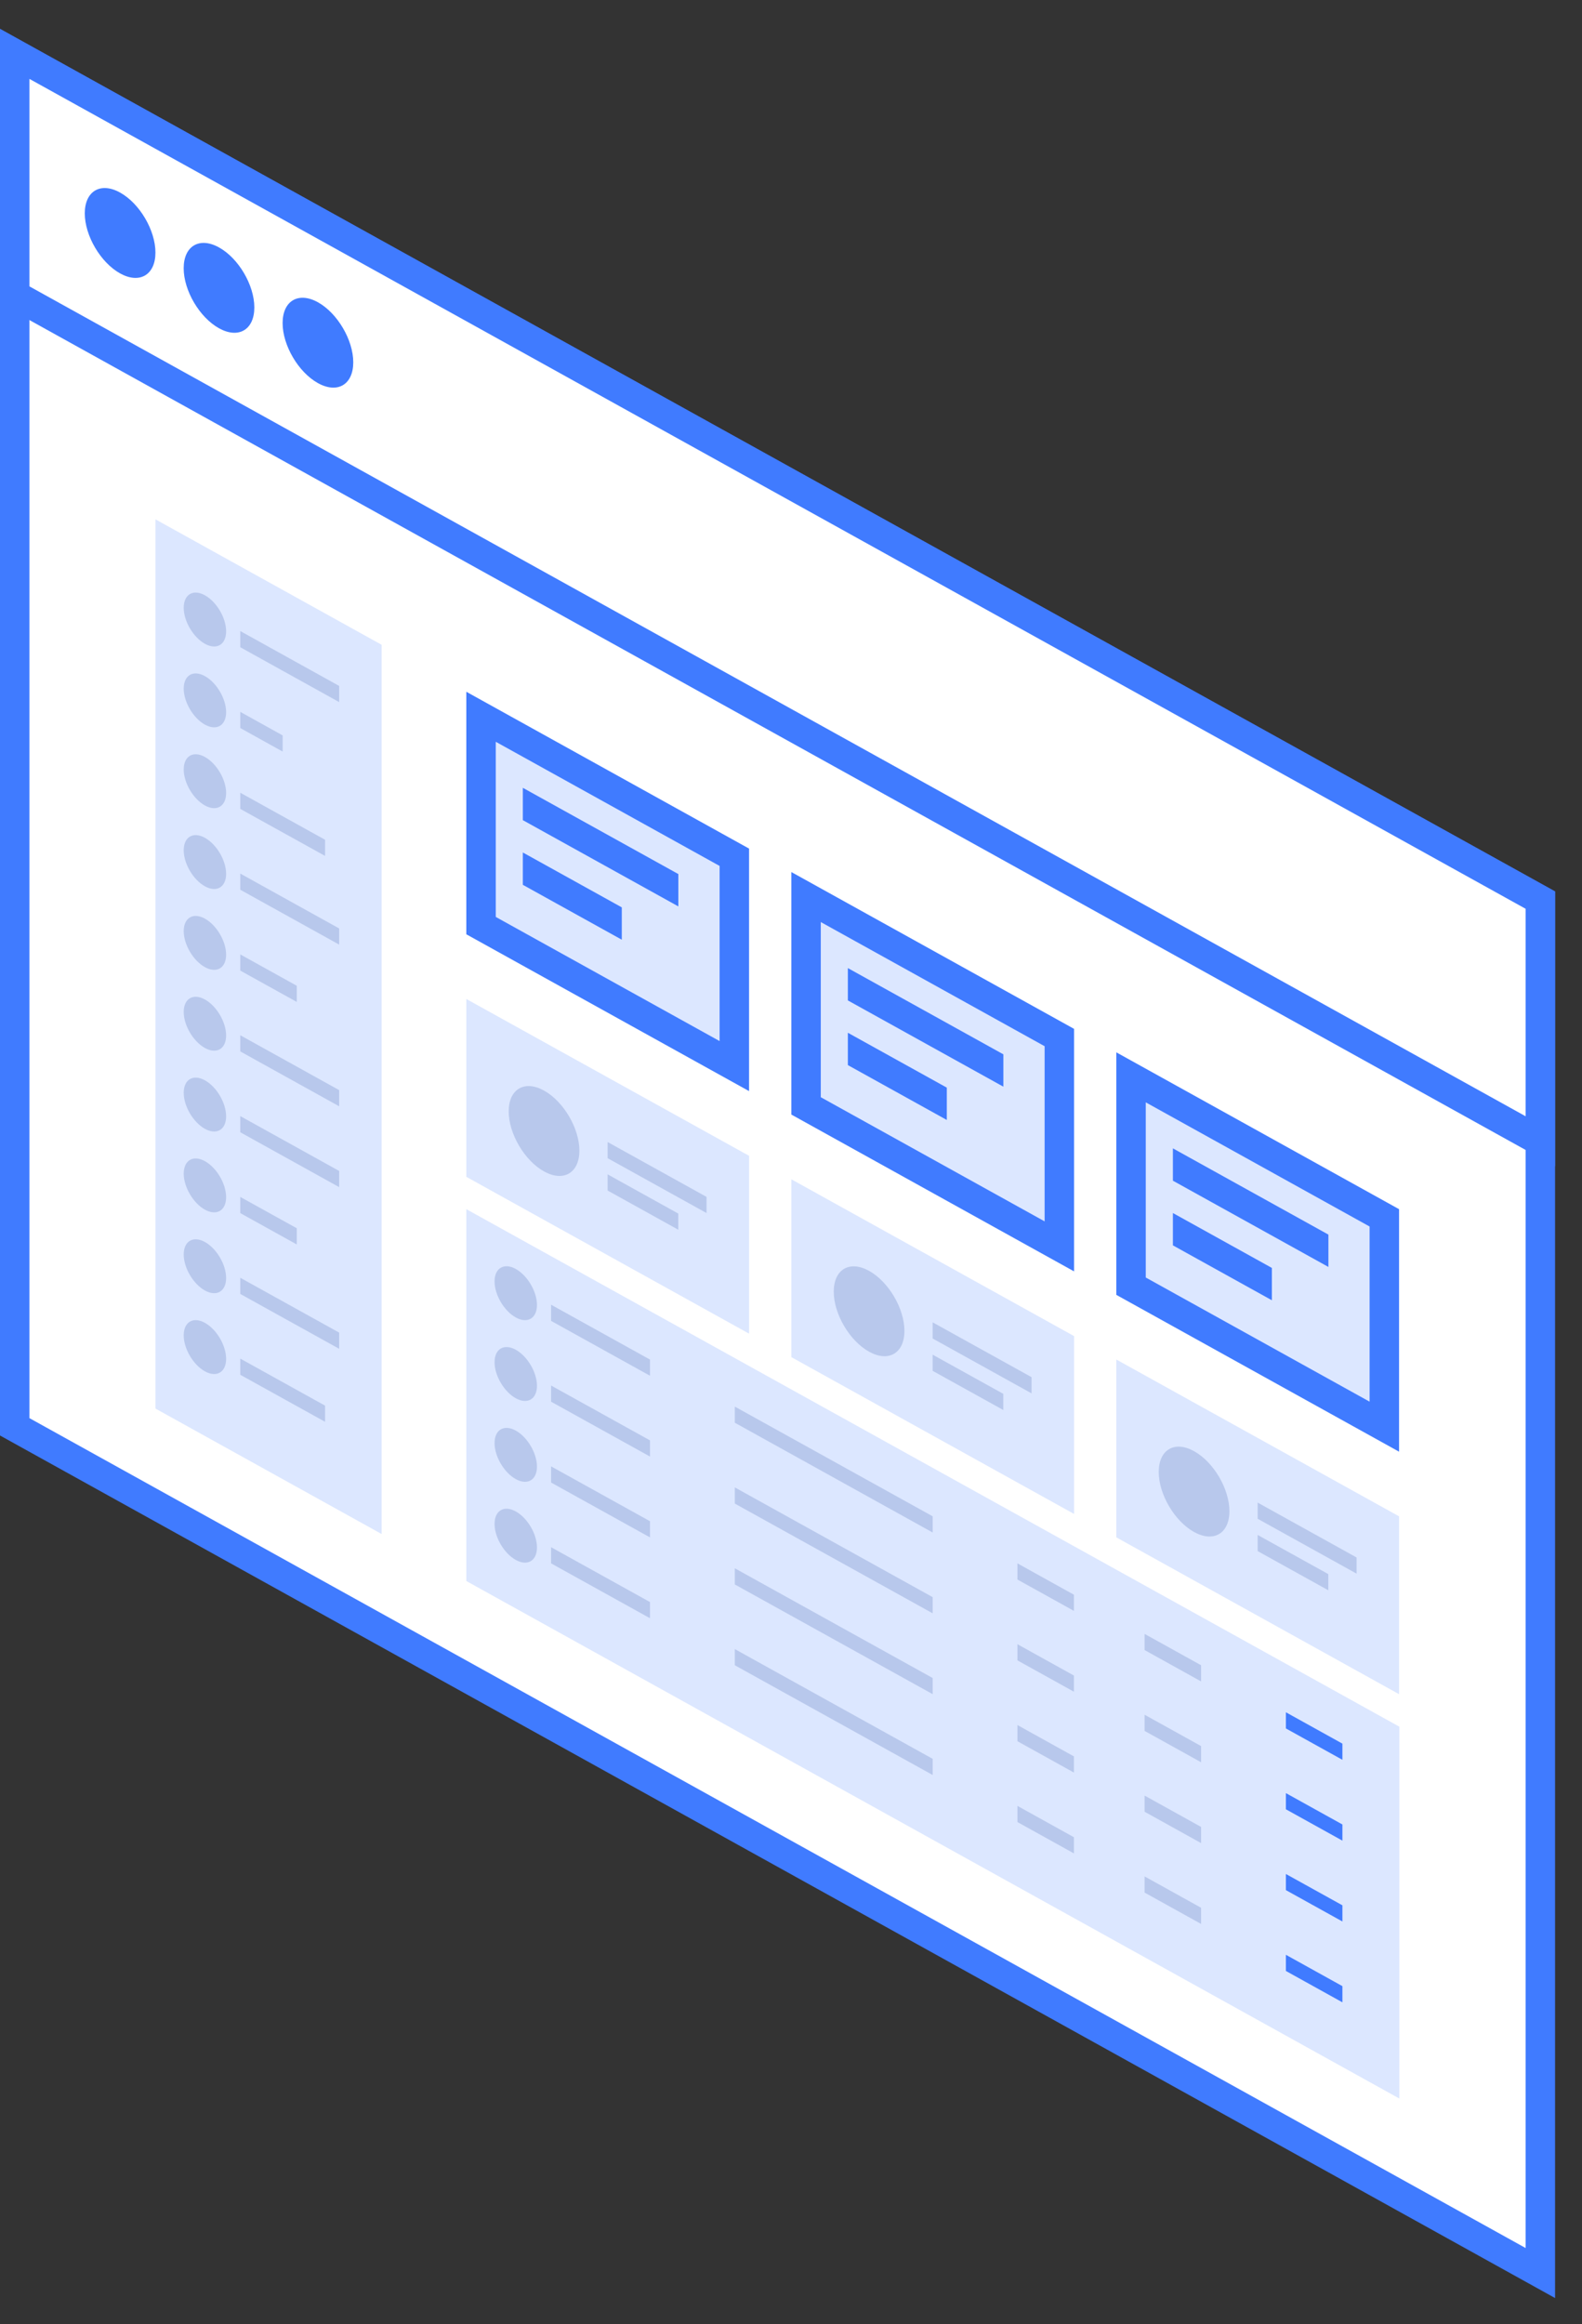 <svg width="47" height="69" viewBox="0 0 47 69" fill="none" xmlns="http://www.w3.org/2000/svg">
<rect x="0" y="0" width="47" height="69" fill="#333333" stroke="none"/>
<rect x="0.437" y="0.742" width="51.8" height="40.76" transform="matrix(0.875 0.485 0 1 0.055 0.646)" fill="white" stroke="#407BFF"/>
<rect x="0.437" y="0.742" width="51.8" height="7.16" transform="matrix(0.875 0.485 0 1 0.055 0.646)" fill="white" stroke="#407BFF"/>
<path d="M4.618 7.498C4.618 8.161 4.148 8.438 3.568 8.117C2.988 7.795 2.519 6.998 2.519 6.335C2.519 5.672 2.988 5.395 3.568 5.717C4.148 6.038 4.618 6.836 4.618 7.498Z" fill="#407BFF"/>
<path d="M7.556 9.127C7.556 9.79 7.087 10.067 6.507 9.746C5.927 9.424 5.457 8.627 5.457 7.964C5.457 7.301 5.927 7.024 6.507 7.346C7.087 7.667 7.556 8.465 7.556 9.127Z" fill="#407BFF"/>
<path d="M10.495 10.756C10.495 11.419 10.025 11.696 9.446 11.374C8.866 11.053 8.396 10.255 8.396 9.593C8.396 8.93 8.866 8.653 9.446 8.974C10.025 9.296 10.495 10.094 10.495 10.756Z" fill="#407BFF"/>
<rect width="7.68" height="26.4" transform="matrix(0.875 0.485 0 1 4.618 15.418)" fill="#DCE7FF"/>
<rect width="9.6" height="5.28" transform="matrix(0.875 0.485 0 1 13.854 29.658)" fill="#DCE7FF"/>
<rect width="31.68" height="11.04" transform="matrix(0.875 0.485 0 1 13.854 35.898)" fill="#DCE7FF"/>
<rect x="0.437" y="0.742" width="8.6" height="6.2" transform="matrix(0.875 0.485 0 1 13.909 20.326)" fill="#DCE7FF" stroke="#407BFF"/>
<rect width="9.6" height="5.28" transform="matrix(0.875 0.485 0 1 23.51 35.011)" fill="#DCE7FF"/>
<rect x="0.437" y="0.742" width="8.6" height="6.2" transform="matrix(0.875 0.485 0 1 23.565 25.678)" fill="#DCE7FF" stroke="#407BFF"/>
<rect width="9.6" height="5.28" transform="matrix(0.875 0.485 0 1 33.165 40.362)" fill="#DCE7FF"/>
<rect x="0.437" y="0.742" width="8.6" height="6.2" transform="matrix(0.875 0.485 0 1 33.22 31.031)" fill="#DCE7FF" stroke="#407BFF"/>
<rect width="5.28" height="0.96" transform="matrix(0.875 0.485 0 1 15.533 23.389)" fill="#407BFF"/>
<rect width="5.28" height="0.96" transform="matrix(0.875 0.485 0 1 25.189 28.741)" fill="#407BFF"/>
<rect width="5.28" height="0.96" transform="matrix(0.875 0.485 0 1 34.846 34.093)" fill="#407BFF"/>
<rect width="3.36" height="0.96" transform="matrix(0.875 0.485 0 1 15.533 25.309)" fill="#407BFF"/>
<path d="M18.052 33.905L20.991 35.534V36.014L18.052 34.385V33.905Z" fill="#B8C8EC"/>
<path d="M18.052 34.865L20.151 36.029V36.509L18.052 35.345V34.865Z" fill="#B8C8EC"/>
<path d="M27.708 39.258L30.647 40.886V41.367L27.708 39.738V39.258Z" fill="#B8C8EC"/>
<path d="M27.708 40.218L29.807 41.381V41.861L27.708 40.698V40.218Z" fill="#B8C8EC"/>
<path d="M37.364 44.61L40.303 46.239V46.719L37.364 45.09V44.61Z" fill="#B8C8EC"/>
<path d="M37.364 45.57L39.463 46.733V47.213L37.364 46.05V45.57Z" fill="#B8C8EC"/>
<rect width="3.36" height="0.96" transform="matrix(0.875 0.485 0 1 25.189 30.661)" fill="#407BFF"/>
<rect width="3.36" height="0.96" transform="matrix(0.875 0.485 0 1 34.846 36.013)" fill="#407BFF"/>
<circle cx="1.2" cy="1.2" r="1.2" transform="matrix(0.875 0.485 0 1 15.113 31.796)" fill="#B8C8EC"/>
<path d="M16.372 38.735L19.311 40.364V40.844L16.372 39.215V38.735Z" fill="#B8C8EC"/>
<path d="M21.831 41.76L27.709 45.017V45.498L21.831 42.239V41.76Z" fill="#B8C8EC"/>
<path d="M30.227 46.414L31.906 47.345V47.825L30.227 46.894V46.414Z" fill="#B8C8EC"/>
<path d="M34.005 48.508L35.684 49.439V49.919L34.005 48.988V48.508Z" fill="#B8C8EC"/>
<path d="M38.203 50.835L39.882 51.766V52.246L38.203 51.315V50.835Z" fill="#407BFF"/>
<circle cx="0.72" cy="0.72" r="0.72" transform="matrix(0.875 0.485 0 1 14.693 37.324)" fill="#B8C8EC"/>
<path d="M16.372 41.134L19.311 42.763V43.243L16.372 41.614V41.134Z" fill="#B8C8EC"/>
<path d="M21.831 44.159L27.709 47.417V47.897L21.831 44.639V44.159Z" fill="#B8C8EC"/>
<path d="M30.227 48.814L31.906 49.745V50.225L30.227 49.294V48.814Z" fill="#B8C8EC"/>
<path d="M34.005 50.908L35.684 51.839V52.319L34.005 51.388V50.908Z" fill="#B8C8EC"/>
<path d="M38.203 53.235L39.882 54.166V54.646L38.203 53.715V53.235Z" fill="#407BFF"/>
<circle cx="0.72" cy="0.72" r="0.72" transform="matrix(0.875 0.485 0 1 14.693 39.723)" fill="#B8C8EC"/>
<path d="M16.372 43.534L19.311 45.163V45.643L16.372 44.014V43.534Z" fill="#B8C8EC"/>
<path d="M21.831 46.56L27.709 49.818V50.297L21.831 47.04V46.56Z" fill="#B8C8EC"/>
<path d="M30.227 51.214L31.906 52.145V52.625L30.227 51.694V51.214Z" fill="#B8C8EC"/>
<path d="M34.005 53.308L35.684 54.239V54.719L34.005 53.788V53.308Z" fill="#B8C8EC"/>
<path d="M38.203 55.636L39.882 56.566V57.046L38.203 56.115V55.636Z" fill="#407BFF"/>
<circle cx="0.72" cy="0.72" r="0.72" transform="matrix(0.875 0.485 0 1 14.693 42.123)" fill="#B8C8EC"/>
<path d="M16.372 45.934L19.311 47.563V48.043L16.372 46.414V45.934Z" fill="#B8C8EC"/>
<path d="M21.831 48.959L27.709 52.217V52.697L21.831 49.439V48.959Z" fill="#B8C8EC"/>
<path d="M30.227 53.614L31.906 54.545V55.025L30.227 54.094V53.614Z" fill="#B8C8EC"/>
<path d="M34.005 55.708L35.684 56.639V57.119L34.005 56.188V55.708Z" fill="#B8C8EC"/>
<path d="M38.203 58.035L39.882 58.966V59.446L38.203 58.515V58.035Z" fill="#407BFF"/>
<circle cx="0.72" cy="0.72" r="0.72" transform="matrix(0.875 0.485 0 1 14.693 44.523)" fill="#B8C8EC"/>
<circle cx="1.2" cy="1.2" r="1.2" transform="matrix(0.875 0.485 0 1 24.77 37.148)" fill="#B8C8EC"/>
<circle cx="1.2" cy="1.2" r="1.2" transform="matrix(0.875 0.485 0 1 34.425 42.501)" fill="#B8C8EC"/>
<path d="M7.138 18.735L10.076 20.364V20.844L7.138 19.215V18.735Z" fill="#B8C8EC"/>
<path d="M7.138 21.134L8.397 21.833V22.313L7.138 21.614V21.134Z" fill="#B8C8EC"/>
<path d="M7.138 23.535L9.657 24.931V25.411L7.138 24.015V23.535Z" fill="#B8C8EC"/>
<path d="M7.138 25.935L10.076 27.564V28.044L7.138 26.415V25.935Z" fill="#B8C8EC"/>
<path d="M7.138 28.335L8.817 29.266V29.746L7.138 28.815V28.335Z" fill="#B8C8EC"/>
<path d="M7.138 30.735L10.076 32.364V32.844L7.138 31.215V30.735Z" fill="#B8C8EC"/>
<path d="M7.138 33.135L10.076 34.764V35.244L7.138 33.615V33.135Z" fill="#B8C8EC"/>
<path d="M7.138 35.535L8.817 36.465V36.946L7.138 36.015V35.535Z" fill="#B8C8EC"/>
<path d="M7.138 37.935L10.076 39.563V40.044L7.138 38.415V37.935Z" fill="#B8C8EC"/>
<path d="M7.138 40.335L9.657 41.731V42.211L7.138 40.815V40.335Z" fill="#B8C8EC"/>
<circle cx="0.72" cy="0.72" r="0.72" transform="matrix(0.875 0.485 0 1 5.458 17.324)" fill="#B8C8EC"/>
<circle cx="0.72" cy="0.72" r="0.72" transform="matrix(0.875 0.485 0 1 5.458 19.724)" fill="#B8C8EC"/>
<circle cx="0.72" cy="0.72" r="0.72" transform="matrix(0.875 0.485 0 1 5.458 22.124)" fill="#B8C8EC"/>
<circle cx="0.72" cy="0.72" r="0.72" transform="matrix(0.875 0.485 0 1 5.458 24.524)" fill="#B8C8EC"/>
<circle cx="0.72" cy="0.72" r="0.72" transform="matrix(0.875 0.485 0 1 5.458 26.924)" fill="#B8C8EC"/>
<circle cx="0.72" cy="0.72" r="0.72" transform="matrix(0.875 0.485 0 1 5.458 29.324)" fill="#B8C8EC"/>
<circle cx="0.72" cy="0.72" r="0.72" transform="matrix(0.875 0.485 0 1 5.458 31.724)" fill="#B8C8EC"/>
<circle cx="0.72" cy="0.72" r="0.72" transform="matrix(0.875 0.485 0 1 5.458 34.124)" fill="#B8C8EC"/>
<circle cx="0.72" cy="0.72" r="0.72" transform="matrix(0.875 0.485 0 1 5.458 36.524)" fill="#B8C8EC"/>
<circle cx="0.72" cy="0.72" r="0.72" transform="matrix(0.875 0.485 0 1 5.458 38.924)" fill="#B8C8EC"/>
</svg>
